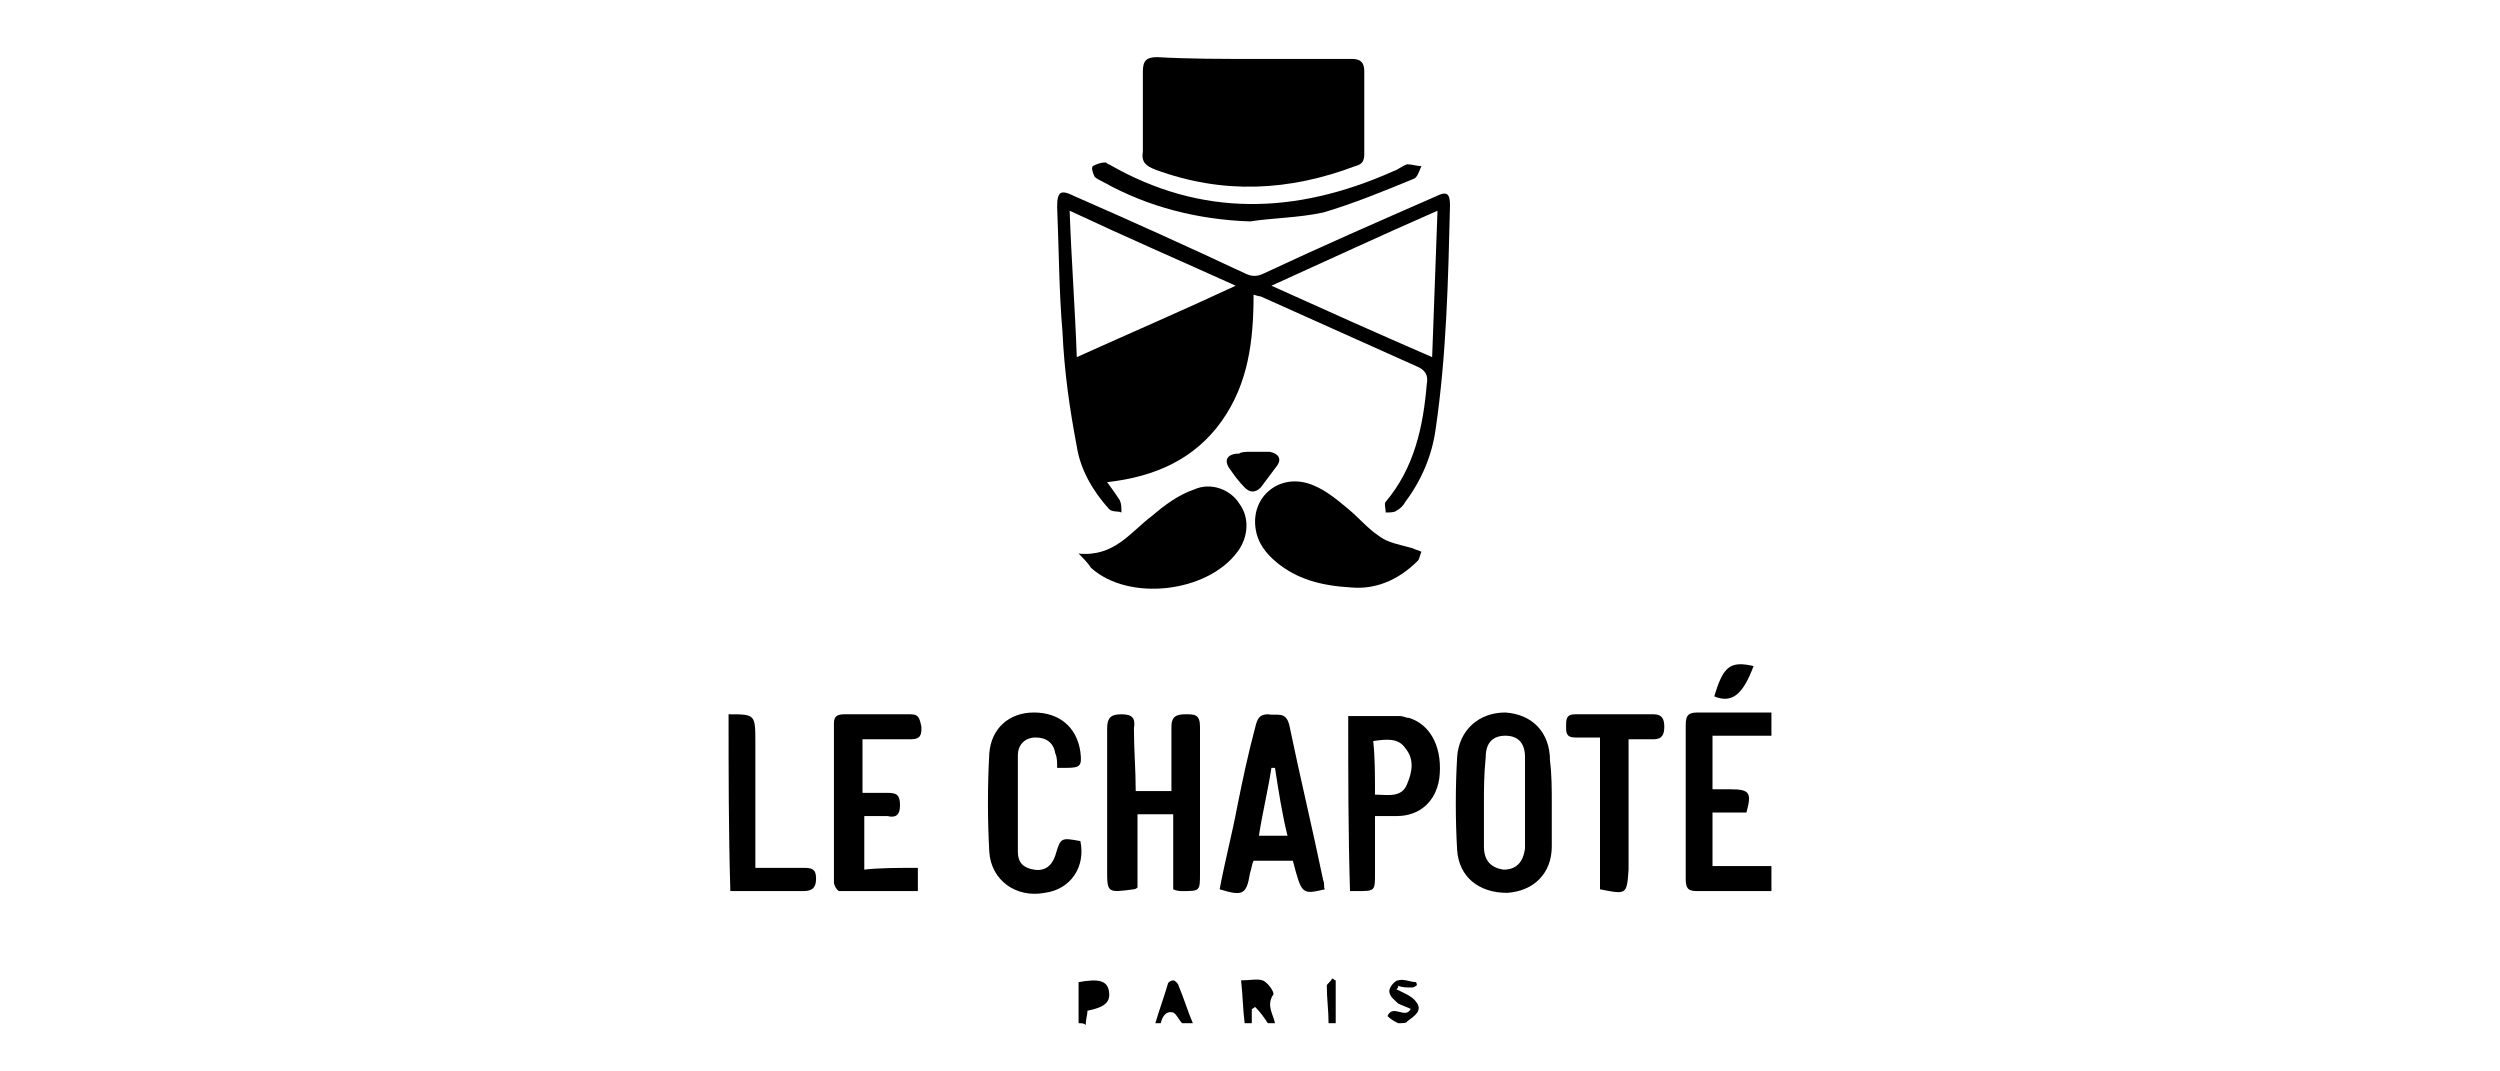 <?xml version="1.0" encoding="utf-8"?>
<!-- Generator: Adobe Illustrator 24.2.0, SVG Export Plug-In . SVG Version: 6.00 Build 0)  -->
<svg version="1.1" id="kangol_1_" xmlns="http://www.w3.org/2000/svg" xmlns:xlink="http://www.w3.org/1999/xlink" x="0px" y="0px"
	 viewBox="0 0 140 60" style="enable-background:new 0 0 140 60;" xml:space="preserve">
<g id="DQVbgL.tif">
	<g>
		<path d="M99.2,49.9c-1.4,0-2.8,0-4.2,0c-0.5,0-0.6-0.2-0.6-0.7c0-2.9,0-5.7,0-8.6c0-0.6,0.2-0.7,0.7-0.7c1.4,0,2.8,0,4.1,0
			c0,0.4,0,0.9,0,1.3c-1.1,0-2.2,0-3.3,0c0,1.1,0,2,0,3c0.4,0,0.7,0,1,0c1.1,0,1.2,0.2,0.9,1.3c-0.6,0-1.2,0-1.9,0c0,1,0,2,0,3
			c1.1,0,2.2,0,3.3,0C99.2,49.1,99.2,49.5,99.2,49.9z"/>
		<path d="M40.8,40c1.5,0,1.5,0,1.5,1.6c0,2.3,0,4.6,0,7c0.9,0,1.7,0,2.6,0c0.5,0,0.8,0,0.8,0.6c0,0.5-0.2,0.7-0.7,0.7
			c-1.4,0-2.8,0-4.1,0C40.8,46.6,40.8,43.3,40.8,40z"/>
		<path d="M69.7,57.3c-0.1-0.8-0.1-1.5-0.2-2.4c0.5,0,0.9-0.1,1.2,0c0.3,0.1,0.7,0.7,0.6,0.8c-0.4,0.6,0,1.1,0.1,1.6
			c-0.1,0-0.3,0-0.4,0c-0.2-0.3-0.4-0.6-0.7-0.9c-0.1,0-0.1,0.1-0.2,0.1c0,0.3,0,0.5,0,0.8C70,57.3,69.9,57.3,69.7,57.3z"/>
		<path d="M60.4,57.3c0-0.8,0-1.6,0-2.3c1.1-0.2,1.6-0.1,1.7,0.5c0.1,0.6-0.2,0.9-1.2,1.1c0,0.2-0.1,0.5-0.1,0.8
			C60.7,57.3,60.6,57.3,60.4,57.3z"/>
		<path d="M64.7,57.3c0.2-0.7,0.5-1.5,0.7-2.2c0-0.1,0.2-0.2,0.3-0.2c0.1,0,0.3,0.2,0.3,0.3c0.3,0.7,0.5,1.4,0.8,2.1
			c-0.2,0-0.4,0-0.6,0c-0.2-0.2-0.3-0.5-0.5-0.6c-0.4-0.1-0.6,0.2-0.7,0.6C65,57.3,64.8,57.3,64.7,57.3z"/>
		<path d="M78.3,57.3c-0.2-0.1-0.4-0.2-0.6-0.4c0.3-0.7,1,0.2,1.3-0.4c-0.2-0.1-0.5-0.2-0.7-0.3c-0.2-0.2-0.5-0.4-0.5-0.7
			c0-0.2,0.3-0.6,0.5-0.6c0.3-0.1,0.7,0.1,1,0.1c0,0,0.1,0.2,0,0.2c-0.1,0.1-0.2,0.1-0.3,0.1c-0.2,0-0.5,0-0.7-0.1
			c0,0.1,0,0.1-0.1,0.2c0.4,0.2,0.9,0.4,1.1,0.7c0.4,0.5-0.1,0.8-0.5,1.1C78.8,57.3,78.5,57.3,78.3,57.3z"/>
		<path d="M74.4,57.3c0-0.7-0.1-1.4-0.1-2.1c0-0.1,0.2-0.2,0.3-0.4c0.1,0,0.1,0.1,0.2,0.1c0,0.8,0,1.6,0,2.4
			C74.7,57.3,74.6,57.3,74.4,57.3z"/>
		<path d="M70.2,16.5c0,2.6-0.3,5-1.8,7.1S64.7,26.7,62,27c0.3,0.4,0.5,0.7,0.7,1c0.1,0.2,0.1,0.4,0.1,0.7c-0.2-0.1-0.5,0-0.7-0.2
			c-0.9-1-1.6-2.2-1.8-3.5c-0.4-2.1-0.7-4.2-0.8-6.4c-0.2-2.3-0.2-4.7-0.3-7c0-0.9,0.2-1,1-0.6c3.2,1.4,6.3,2.8,9.5,4.3
			c0.4,0.2,0.7,0.2,1.1,0c3.2-1.5,6.4-2.9,9.6-4.3c0.6-0.3,0.8-0.2,0.8,0.5c-0.1,4.2-0.2,8.4-0.8,12.5c-0.2,1.5-0.8,2.9-1.7,4.1
			c-0.1,0.2-0.3,0.4-0.5,0.5c-0.1,0.1-0.4,0.1-0.6,0.1c0-0.2-0.1-0.5,0-0.6c1.6-1.9,2.1-4.2,2.3-6.6c0.1-0.5-0.1-0.8-0.6-1
			c-2.9-1.3-5.8-2.6-8.7-3.9C70.6,16.6,70.5,16.6,70.2,16.5z M59.9,11.8c0.1,2.8,0.3,5.4,0.4,8.2c3.1-1.4,5.9-2.6,8.9-4
			C66.1,14.6,63.1,13.3,59.9,11.8z M80.5,11.8c-3.2,1.4-6.2,2.8-9.3,4.2c3.1,1.4,6,2.7,9,4C80.3,17.2,80.4,14.6,80.5,11.8z"/>
		<path d="M70.2,3.3c1.8,0,3.7,0,5.5,0c0.5,0,0.7,0.2,0.7,0.7c0,1.5,0,3.1,0,4.6c0,0.4-0.1,0.6-0.5,0.7c-3.7,1.4-7.4,1.6-11.2,0.2
			c-0.5-0.2-0.8-0.4-0.7-1c0-1.5,0-3,0-4.5c0-0.6,0.2-0.8,0.8-0.8C66.6,3.3,68.4,3.3,70.2,3.3z"/>
		<path d="M63.6,44.3c0.7,0,1.3,0,2,0c0-1.2,0-2.4,0-3.6c0-0.6,0.3-0.7,0.8-0.7s0.8,0,0.8,0.7c0,2.7,0,5.5,0,8.2c0,1,0,1-1,1
			c-0.1,0-0.3,0-0.5-0.1c0-1.4,0-2.8,0-4.2c-0.7,0-1.3,0-2,0c0,1.4,0,2.8,0,4.1c-0.1,0.1-0.2,0.1-0.2,0.1C62,50,62,50,62,48.7
			c0-2.6,0-5.2,0-7.9c0-0.6,0.2-0.8,0.8-0.8s0.8,0.2,0.7,0.8C63.5,42,63.6,43.1,63.6,44.3z"/>
		<path d="M75.7,32.9c-1.8-0.1-3.1-0.5-4.2-1.4c-0.6-0.5-1.1-1.1-1.2-2c-0.2-1.8,1.5-3.1,3.3-2.3c0.7,0.3,1.3,0.8,1.9,1.3
			s1.1,1.1,1.7,1.5c0.5,0.4,1.2,0.5,1.9,0.7c0.2,0.1,0.3,0.1,0.5,0.2c-0.1,0.2-0.1,0.4-0.2,0.5C78.2,32.6,76.9,33,75.7,32.9z"/>
		<path d="M86.9,45c0,0.8,0,1.6,0,2.4c0,1.5-1,2.5-2.5,2.6c-1.6,0-2.7-0.9-2.8-2.4c-0.1-1.7-0.1-3.5,0-5.2c0.1-1.5,1.2-2.5,2.7-2.5
			c1.5,0.1,2.5,1.1,2.5,2.7C86.9,43.4,86.9,44.2,86.9,45z M83.1,45c0,0.8,0,1.6,0,2.4c0,0.8,0.4,1.2,1.1,1.3c0.7,0,1.1-0.4,1.2-1.2
			c0-1.7,0-3.4,0-5.1c0-0.8-0.4-1.2-1.1-1.2s-1.1,0.4-1.1,1.2C83.1,43.4,83.1,44.2,83.1,45z"/>
		<path d="M60.4,31c2,0.2,2.9-1.2,4.1-2.1c0.7-0.6,1.5-1.2,2.4-1.5c0.9-0.4,2,0,2.5,0.8c0.6,0.8,0.5,1.9-0.1,2.7
			c-1.7,2.3-6.1,2.8-8.2,0.9C60.9,31.5,60.7,31.3,60.4,31z"/>
		<path d="M74.2,49.8c-1.3,0.3-1.3,0.3-1.8-1.6c-0.7,0-1.4,0-2.2,0c-0.1,0.2-0.1,0.4-0.2,0.7c-0.2,1.2-0.4,1.3-1.7,0.9
			c0.3-1.6,0.7-3.1,1-4.7c0.3-1.5,0.6-2.9,1-4.4c0.1-0.4,0.2-0.7,0.7-0.7c0.5,0.1,1-0.2,1.2,0.6c0.6,2.9,1.3,5.8,1.9,8.7
			C74.2,49.5,74.1,49.7,74.2,49.8z M71.4,43c-0.1,0-0.1,0-0.2,0c-0.2,1.3-0.5,2.5-0.7,3.8c0.5,0,1,0,1.6,0
			C71.8,45.6,71.6,44.3,71.4,43z"/>
		<path d="M75.5,40.1c1,0,2,0,2.9,0c0.2,0,0.3,0.1,0.5,0.1c1.3,0.4,1.9,1.8,1.7,3.4c-0.2,1.3-1.1,2.1-2.4,2.1c-0.4,0-0.7,0-1.2,0
			c0,1.1,0,2.2,0,3.2s0,1-1,1c-0.1,0-0.2,0-0.4,0C75.5,46.6,75.5,43.4,75.5,40.1z M77,44.5c0.7,0,1.5,0.2,1.8-0.6
			c0.3-0.7,0.4-1.4-0.1-2c-0.4-0.6-1.1-0.5-1.8-0.4C77,42.4,77,43.4,77,44.5z"/>
		<path d="M51.4,48.6c0,0.5,0,0.8,0,1.3c-1.5,0-3,0-4.4,0c-0.1,0-0.3-0.3-0.3-0.5c0-3,0-5.9,0-8.9c0-0.4,0.2-0.5,0.6-0.5
			c1.2,0,2.5,0,3.7,0c0.5,0,0.5,0.3,0.6,0.7c0,0.4,0,0.7-0.6,0.7c-0.9,0-1.8,0-2.7,0c0,1,0,1.9,0,3c0.4,0,0.9,0,1.4,0
			s0.7,0.1,0.7,0.7c0,0.6-0.3,0.7-0.7,0.6c-0.4,0-0.9,0-1.3,0c0,1,0,2,0,3C49.2,48.6,50.3,48.6,51.4,48.6z"/>
		<path d="M59.2,43c0-0.3,0-0.6-0.1-0.8c-0.1-0.6-0.5-0.9-1.1-0.9s-1,0.4-1,1c0,1.8,0,3.6,0,5.4c0,0.6,0.3,0.9,0.9,1
			c0.6,0.1,1-0.2,1.2-0.8c0.3-1,0.3-1,1.4-0.8c0.3,1.4-0.5,2.7-2,2.9c-1.6,0.3-3-0.7-3.1-2.3c-0.1-1.8-0.1-3.7,0-5.5
			c0.1-1.4,1.1-2.3,2.5-2.3s2.4,0.8,2.6,2.2c0.1,0.8,0,0.9-0.8,0.9C59.6,43,59.4,43,59.2,43z"/>
		<path d="M89.6,49.8c0-2.8,0-5.6,0-8.5c-0.5,0-1,0-1.4,0c-0.5,0-0.5-0.3-0.5-0.6c0-0.4,0-0.7,0.5-0.7c1.5,0,2.9,0,4.4,0
			c0.5,0,0.6,0.3,0.6,0.7s-0.1,0.7-0.6,0.7c-0.4,0-0.9,0-1.4,0c0,0.3,0,0.6,0,0.8c0,2.2,0,4.3,0,6.5C91.1,50.1,91.1,50.1,89.6,49.8z
			"/>
		<path d="M70,12.4c-2.9-0.1-5.7-0.8-8.2-2.2c-0.2-0.1-0.4-0.2-0.5-0.3c-0.1-0.2-0.2-0.5-0.1-0.6c0.2-0.1,0.4-0.2,0.7-0.2
			c0.1,0,0.1,0.1,0.2,0.1c5.2,3,10.5,2.8,15.9,0.4c0.3-0.1,0.5-0.3,0.8-0.4c0.3,0,0.5,0.1,0.8,0.1c-0.1,0.2-0.2,0.6-0.4,0.7
			c-1.7,0.7-3.4,1.4-5.1,1.9C72.7,12.2,71.3,12.2,70,12.4z"/>
		<path d="M70.1,25.3c0.3,0,0.7,0,1,0c0.5,0.1,0.7,0.4,0.4,0.8c-0.3,0.4-0.6,0.8-0.9,1.2c-0.3,0.3-0.6,0.3-0.9,0s-0.6-0.7-0.8-1
			c-0.4-0.5-0.2-0.9,0.5-0.9C69.5,25.3,69.8,25.3,70.1,25.3L70.1,25.3z"/>
		<path d="M98.2,37.3C97.6,38.9,97,39.4,96,39C96.5,37.3,96.9,37,98.2,37.3z"/>
	</g>
</g>
</svg>
